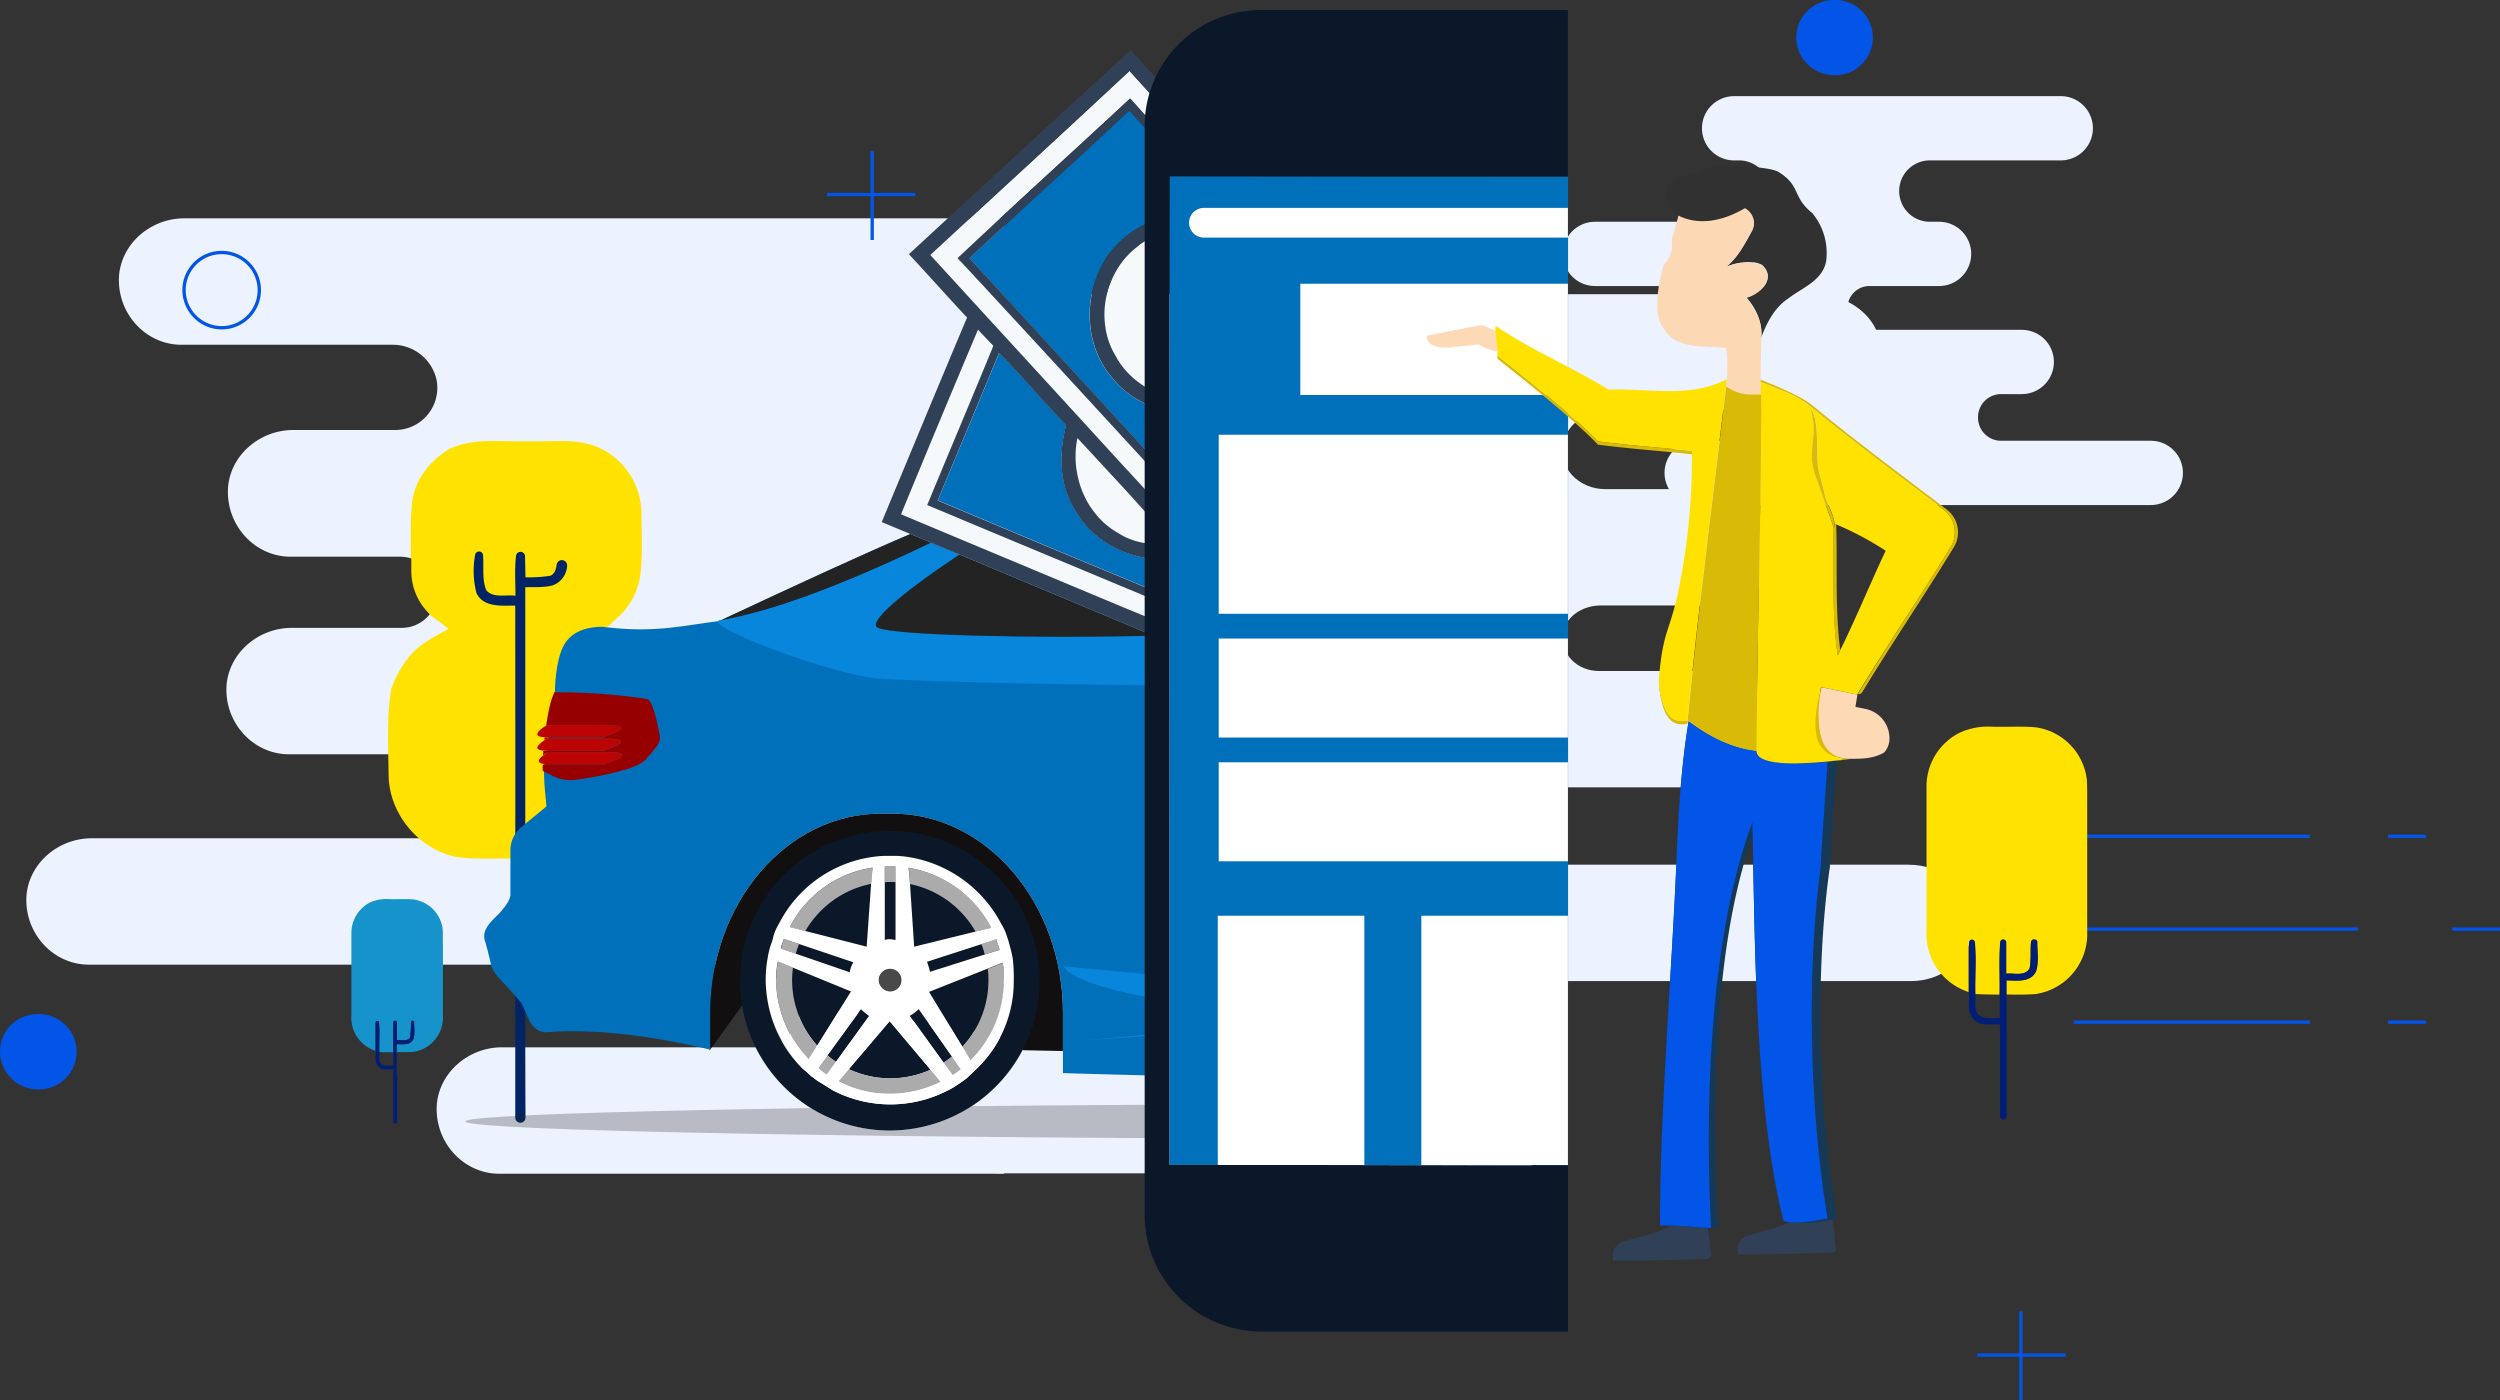 <svg xmlns="http://www.w3.org/2000/svg" viewBox="0 0 750 420"><rect x="0" y="0" width="750" height="420" fill="#333333" stroke="none"/><defs><style>.cls-1{fill:#ecf2fe;}.cls-2{fill:#0255e6;}.cls-21,.cls-3,.cls-9{fill:none;}.cls-3{stroke:#0255e6;stroke-miterlimit:10;}.cls-4{fill:#ffe200;}.cls-5{fill:#002464;}.cls-6{fill:#1793cc;}.cls-7{fill:#001e76;}.cls-8{fill:#0170bb;}.cls-10{fill:#231f20;opacity:0.26;isolation:isolate;}.cls-11{fill:#110f0f;}.cls-12{fill:#0b1829;}.cls-13{fill:#494949;}.cls-14{fill:#232323;}.cls-15{fill:#0786db;}.cls-16{fill:#279dd0;}.cls-17{fill:#ababab;}.cls-18{fill:#fff;}.cls-19{fill:#960000;}.cls-20{fill:#bd0404;}.cls-21{stroke:#bd0404;stroke-linecap:round;stroke-linejoin:round;stroke-width:0;}.cls-22{fill:#f6f9fc;}.cls-23{fill:#304056;}.cls-24{fill:#d8ba07;}.cls-25{fill:#153956;}.cls-26{fill:#313131;}.cls-27{fill:#fdd8b4;}.cls-28{fill:#fdd9b5;}</style></defs><title>pay-vector_1</title><g id="Layer_2" data-name="Layer 2"><g id="Layer_8" data-name="Layer 8"><path class="cls-1" d="M301.28,65.5H55.3c-10.06,0-18.69,7.45-19.57,17-.87,11.29,7.87,20.93,18.7,20.93h63.51a13.44,13.44,0,0,1,13,10.4A12.65,12.65,0,0,1,118.38,129H88c-10.06,0-18.7,7.45-19.57,17C67.54,157.3,76.29,167,87.11,167H119.8c5.69,0,10.93,3.94,11.37,9.64a10.72,10.72,0,0,1-10.93,11.72H87.55c-10.06,0-18.69,7.45-19.57,17-.87,11.28,7.87,20.92,18.7,20.92H142a12.6,12.6,0,0,1,0,25.2H27.53c-10.06,0-18.69,7.45-19.57,17-.87,11.28,7.87,20.92,18.7,20.92H227.27c6.12,0,11.7,3.95,12.57,10a12.19,12.19,0,0,1-12.13,14.79H150.63c-10.06,0-18.69,7.45-19.57,17-.87,11.29,7.87,20.93,18.7,20.93H301.17V65.5Z"/><path class="cls-1" d="M298.68,212.84V352H450.16c10.94,0,19.58-8.87,18.71-19.26-.88-8.88-9.63-15.63-19.58-15.63H372.18c-7.88,0-13.89-6.46-12.14-13.62.87-5.65,6.56-9.18,12.58-9.18H573.43c10.94,0,19.58-8.88,18.7-19.27-.87-8.87-9.62-15.63-19.57-15.63H458c-7,0-12.58-5.25-12.58-11.6s5.69-11.6,12.58-11.6h55.34c10.94,0,19.58-8.88,18.71-19.27-.88-8.87-9.63-15.63-19.58-15.63h-32.7c-6.57,0-11.38-4.84-10.94-10.79.43-5.25,5.68-8.88,11.37-8.88H513c10.93,0,19.57-8.87,18.7-19.26-.88-8.88-9.63-15.64-19.58-15.64H481.55c-7.87,0-14.32-6.45-12.57-14,1.31-5.65,7-9.58,13-9.58h63.55c10.94,0,19.58-8.88,18.7-19.27-.87-8.87-9.62-15.63-19.58-15.63h-246Z"/><path class="cls-2" d="M11.37,326.81a11.29,11.29,0,1,0,0-22.57A11.19,11.19,0,0,0,0,315.42,11.37,11.37,0,0,0,11.37,326.81Z"/><path class="cls-3" d="M66.58,98.33A11.29,11.29,0,1,0,55.21,87.05,11.35,11.35,0,0,0,66.58,98.33Z"/><path class="cls-2" d="M261.66,45.33v0Z"/><path class="cls-3" d="M261.66,45.33V72"/><path class="cls-2" d="M274.67,58.36h0Z"/><path class="cls-3" d="M274.67,58.36H248.1"/><path class="cls-3" d="M606.28,393.38V420"/><path class="cls-3" d="M619.72,406.52H593.16"/><path class="cls-1" d="M593.41,125.23a6.92,6.92,0,0,1,7-7h6.12a9.64,9.64,0,0,0,0-19.28H560.84a6.57,6.57,0,0,1,0-13.14h20.88a9.64,9.64,0,0,0,0-19.28h-3.06a9.21,9.21,0,0,1,0-18.41h39.57a9.64,9.64,0,0,0,0-19.28h-98a9.64,9.64,0,0,0,0,19.28H522a9.21,9.21,0,0,1,0,18.41H478.51a9.64,9.64,0,0,0,0,19.28H511.2a6.57,6.57,0,0,1,0,13.14h-13a9.64,9.64,0,0,0,0,19.28h37.39a7,7,0,0,1,0,14H509a9.64,9.64,0,0,0,0,19.28H645.24a9.64,9.64,0,0,0,0-19.28H600.41A6.92,6.92,0,0,1,593.41,125.23Z"/><path class="cls-2" d="M622.09,250.89h0Z"/><path class="cls-3" d="M622.09,250.89H693"/><path class="cls-2" d="M727.81,250.89h0Z"/><path class="cls-3" d="M727.81,250.89H716.44"/><path class="cls-2" d="M622.09,278.72h0Z"/><path class="cls-3" d="M622.09,278.72h85.27"/><path class="cls-2" d="M750,278.72h0Z"/><path class="cls-3" d="M750,278.72H735.68"/><path class="cls-2" d="M622.09,306.65h0Z"/><path class="cls-3" d="M622.09,306.65H693"/><path class="cls-2" d="M727.81,306.65h0Z"/><path class="cls-3" d="M727.81,306.65H716.44"/><path class="cls-2" d="M550.23,22.57a11.29,11.29,0,1,0,0-22.57,11.35,11.35,0,0,0-11.37,11.28A11.42,11.42,0,0,0,550.23,22.57Z"/><path class="cls-4" d="M199,211.92c-.6-10.63-8.49-20.1-18.65-23l.08-.05a8.24,8.24,0,0,0,3.76-2.67,21.26,21.26,0,0,0,7.81-13c.89-6.46.48-13,.43-19.56a21.82,21.82,0,0,0-12.63-19.28c-6.74-3.09-14.32-1.68-21.46-2-7.92.28-16.37-1.21-23.75,2.46-5.56,3.42-10.08,9-10.93,15.66-.67,5.56-.31,11.16-.43,16.74h.16v4.1a18,18,0,0,0,8.56,15.28l2.57,2.07c-3.31,1.87-6.77,3.57-9.63,6.11-3.5,3.15-5.78,7.4-7.48,11.74-1.45,8.66-.92,17.49-.82,26.23.23,11.67,9.41,22.51,20.93,24.43,5.47.71,11,.22,16.52.46l.64,0c.52-3.2,3-3.9,3,0,8.58-.49,17.64,1.43,25.79-2a26,26,0,0,0,15.56-22.87C199.06,225.86,199.19,218.89,199,211.92Z"/><path class="cls-5" d="M142.94,177.92h0a26.46,26.46,0,0,1-.4-11.45,1.2,1.2,0,0,1,1.44-1h0a1.2,1.2,0,0,1,.93,1.08c.3,3.53-.39,7.26,1,10.57h0c2.13,2.4,5.87,1.19,8.73,1.61,0,0,0,0,0,0,0-4-.3-8,.17-12a1.34,1.34,0,0,1,.83-1.08h0a1.36,1.36,0,0,1,1.87,1.23q.07,3.15.12,6.3h0a40.21,40.21,0,0,0,7.51-.46h0c1.33-.63,1.66-1.94,1.86-3.31a1.58,1.58,0,0,1,3.14.35,6.61,6.61,0,0,1-4.41,5.88c-2.66.66-5.43.45-8.15.53h0c0,27.17,0,54.33,0,81.5.06,25.87-.07,51.74.07,77.61a1.52,1.52,0,0,1-1.23,1.51h0a1.54,1.54,0,0,1-1.84-1.5q0-38.82,0-77.62c.05-25.33,0-50.64,0-76h0C150.58,181.67,145.11,182.35,142.94,177.92Z"/><path class="cls-6" d="M111,270.74a11.75,11.75,0,0,1,5.64-1c2.47.08,4.94-.12,7.41.1a10.26,10.26,0,0,1,8.77,9c.09,1.56,0,3.12.06,4.67,0,7.1,0,14.19,0,21.29a10.4,10.4,0,0,1-8.82,10.75c-1.7.14-3.41.09-5.11.09,0-.81,0-1.61,0-2.41,1.75,0,4.11.42,5.06-1.5.53-1.6.24-3.34.24-5a.5.5,0,0,0-.44-.5h0a.5.5,0,0,0-.53.44,44.78,44.78,0,0,1-.24,4.51c-.82,1.43-2.71.76-4,.91,0-1.79,0-3.58,0-5.37a.5.5,0,0,0-.44-.49h0a.51.51,0,0,0-.56.46c-.22,3,0,6-.1,9-1.4,0-2.79,0-4.19-.1-.08-2.94.18-5.91-.1-8.84a.51.51,0,0,0-.45-.46h0a.52.52,0,0,0-.57.51c0,2.82,0,5.63,0,8.45a10.57,10.57,0,0,1-6.44-5.92,11,11,0,0,1-.77-4.88c0-8.24,0-16.48,0-24.71A10.31,10.31,0,0,1,111,270.74Z"/><path class="cls-7" d="M123.85,306.2h0a.5.5,0,0,0-.53.44,44.94,44.94,0,0,1-.24,4.51h0c-.82,1.42-2.7.75-4,.9h0c0-1.78,0-3.57,0-5.36a.5.5,0,0,0-.44-.49h0a.51.51,0,0,0-.56.46c-.22,3,0,6-.1,9,0,1.36,0,2.71,0,4.07h0c-1.2-.09-2.56.24-3.59-.5h0c-.92-1-.46-2.46-.57-3.67-.08-2.94.18-5.91-.1-8.84a.51.51,0,0,0-.45-.46h0a.52.52,0,0,0-.57.51c0,2.82,0,5.63,0,8.45.1,1.59-.42,3.56.89,4.81,1.15,1.17,2.95.66,4.41.77h0l0,1.88h.06a.34.34,0,0,0-.06.2v13.65a.58.58,0,0,0,.51.6.56.56,0,0,0,.62-.56V322.86a.34.34,0,0,0-.06-.2H119c0-2.35,0-4.7,0-7v-2.4a0,0,0,0,1,0,0c1.75,0,4.1.42,5-1.5h0c.53-1.6.24-3.34.24-5A.5.5,0,0,0,123.85,306.2Z"/><path class="cls-4" d="M587.89,219.82a20.49,20.49,0,0,1,9.86-1.8c4.32.13,8.65-.21,13,.18A17.94,17.94,0,0,1,626.06,234c.15,2.72.09,5.45.1,8.17,0,12.41,0,24.82,0,37.23a18.2,18.2,0,0,1-15.41,18.81c-3,.24-6,.16-8.94.15,0-1.41,0-2.82,0-4.22,3.05,0,7.18.75,8.85-2.62.93-2.79.41-5.84.42-8.76a.86.86,0,0,0-.77-.87h-.07a.85.85,0,0,0-.93.77c-.24,2.63.09,5.31-.42,7.89-1.43,2.5-4.74,1.32-7.07,1.59,0-3.13,0-6.26,0-9.39a.88.88,0,0,0-.78-.86h0a.86.86,0,0,0-1,.8c-.39,5.22-.08,10.46-.18,15.69-2.45,0-4.89-.06-7.34-.18-.13-5.14.33-10.33-.16-15.45a.9.9,0,0,0-.79-.81h0a.9.9,0,0,0-1,.89c0,4.93,0,9.85,0,14.78a18.51,18.51,0,0,1-11.26-10.35,19.62,19.62,0,0,1-1.35-8.55c0-14.4,0-28.81,0-43.2A18,18,0,0,1,587.89,219.82Z"/><path class="cls-7" d="M610.3,281.84h-.07a.85.85,0,0,0-.93.77c-.24,2.63.09,5.31-.42,7.89h0c-1.43,2.49-4.73,1.32-7,1.59l0,0c0-3.12,0-6.25,0-9.37a.88.88,0,0,0-.78-.86h0a.86.86,0,0,0-1,.8c-.39,5.22-.08,10.46-.18,15.69,0,2.37,0,4.74,0,7.12l0,0c-2.09-.16-4.47.42-6.28-.89h0c-1.61-1.72-.81-4.31-1-6.43-.13-5.14.33-10.33-.16-15.45a.9.9,0,0,0-.79-.81h0a.9.9,0,0,0-1,.89c0,4.93,0,9.85,0,14.78.18,2.79-.72,6.23,1.56,8.4,2,2.06,5.17,1.16,7.72,1.36l0,0c0,1.09,0,2.18.05,3.28h.1a.7.7,0,0,0-.11.36v23.86a1,1,0,0,0,.9,1.06,1,1,0,0,0,1.09-1c0-8,0-16,0-23.94a.69.69,0,0,0-.11-.35h.1c0-4.11,0-8.21,0-12.31,0-1.4,0-2.81,0-4.2a0,0,0,0,1,0,0c3,0,7.16.74,8.83-2.62h0c.93-2.79.41-5.84.42-8.76A.86.86,0,0,0,610.3,281.84Z"/><path class="cls-8" d="M287.84,166.36l-8.51-3.54-6.23-2.6c-13.15,5.57-32.49,14.47-56.81,25.86l-.29,0a.76.76,0,0,0-.53.29c-11.61,1.42-19.24,3.6-34.73,1.67-3.91,0-9.24.94-11.75,5.88s-2.51,13.65-2.51,13.65l-3.27,23.68c0,1.84.09,3.77.27,5.78.15,1.56.3,3.15.45,4.9l-7.65,6.31a9,9,0,0,0-3.15,7v13.16c0,2.29-3.73,6-3.73,6-2,2-5,4.6-3.92,7.85.69,2.06,2,7.85,2,7.85a12.31,12.31,0,0,0,2,3.08s6.73,7.2,7,7.88l2.25,4.9c1,2.44,3.3,4,5.7,3.68,6.87-.53,22.63-.88,48.34,5.17l.32.07h0v-11c0-33,22.93-59.77,51.1-59.77h3.6c28.18,0,51.1,26.83,51.1,59.77v18.05c8.22.25,16.71.48,25.4.69V190Zm-67.16,18.86-.65.14A5.53,5.53,0,0,1,220.68,185.22Z"/><path class="cls-9" d="M322.86,139.59c.06.62.15,1.24.25,1.85h0C323,140.83,322.92,140.21,322.86,139.59Z"/><path class="cls-9" d="M340.89,74.18A17.68,17.68,0,0,1,342.37,73,17.68,17.68,0,0,0,340.89,74.18Z"/><path class="cls-9" d="M339.07,112.6l-.39-.39Z"/><path class="cls-9" d="M331.41,91.61a26.33,26.33,0,0,1,.86-4.4A26.33,26.33,0,0,0,331.41,91.61Z"/><path class="cls-9" d="M335.35,108q-.39-.65-.75-1.32Q335,107.35,335.35,108Z"/><path class="cls-9" d="M337.07,110.43c-.16-.19-.31-.4-.46-.6C336.76,110,336.91,110.24,337.07,110.43Z"/><path class="cls-9" d="M338,111.55c-.15-.16-.29-.33-.43-.49C337.75,111.22,337.89,111.39,338,111.55Z"/><path class="cls-9" d="M336.17,109.25c-.18-.26-.35-.53-.52-.8C335.82,108.72,336,109,336.17,109.25Z"/><path class="cls-9" d="M343.12,72.57c.32-.2.64-.42,1-.61C343.76,72.15,343.44,72.37,343.12,72.57Z"/><path class="cls-9" d="M285.67,154.6l-7.51-3.13,7.51,3.13Z"/><path class="cls-9" d="M318.67,133.92q-.09.92-.15,1.83Q318.58,134.83,318.67,133.92Z"/><path class="cls-9" d="M299,98.25q18.81,20.49,37.66,40.92h0Q317.77,118.71,299,98.25Z"/><path class="cls-9" d="M293.39,98.87q-5.83,13.8-11.61,27.65,5.78-13.84,11.61-27.65Z"/><path class="cls-9" d="M270.31,154.25l8.32,3.48h0Z"/><path class="cls-9" d="M318.46,137.41c0-.55,0-1.1.06-1.66C318.49,136.31,318.47,136.86,318.46,137.41Z"/><path class="cls-9" d="M331.29,140c-2.58-2.79-5.14-5.58-7.73-8.35,2.59,2.77,5.15,5.56,7.72,8.35Z"/><path class="cls-9" d="M281.33,150.1q9.24-22.14,18.45-44.31Q290.58,128,281.33,150.1l7.51,3.15h0Z"/><path class="cls-9" d="M338.51,118l-.64-.49Z"/><path class="cls-9" d="M341,119.67c-.27-.16-.54-.32-.81-.5C340.41,119.35,340.68,119.51,341,119.67Z"/><path class="cls-9" d="M344.28,121.4h0l-.47-.21Z"/><path class="cls-9" d="M343.52,121.05l-1-.48Z"/><path class="cls-9" d="M342.22,120.39c-.3-.16-.6-.32-.89-.49C341.62,120.07,341.92,120.23,342.22,120.39Z"/><path class="cls-9" d="M290.81,77.44q26.7,29.13,53.47,58.19h0Q317.53,106.53,290.81,77.44Z"/><path class="cls-9" d="M289.24,79.58q7.18,7.73,14.33,15.48Q296.42,87.31,289.24,79.58Z"/><path class="cls-9" d="M279,76.5Q294,62.73,309,48.94,294,62.74,279,76.5q9.1,10,18.24,19.93Q288.15,86.47,279,76.5Z"/><path class="cls-9" d="M306,97.65q18.72,20.31,37.41,40.66h0Q324.65,118,306,97.65Z"/><path class="cls-9" d="M341,23.62l-2.13-2.35Q323.94,35.14,309,48.94q15-13.8,29.86-27.67Z"/><path class="cls-9" d="M340.16,113.59l-.35-.31Z"/><path class="cls-9" d="M343.73,116.16l-.18-.11Z"/><path class="cls-9" d="M342.49,115.37l-.24-.17Z"/><path class="cls-9" d="M339.71,118.89l-.73-.5Z"/><path class="cls-9" d="M341.3,114.51l-.29-.23Z"/><path class="cls-9" d="M335.15,115l-.36-.38Z"/><path class="cls-9" d="M336.25,116.15l-.48-.46Z"/><path class="cls-9" d="M318.88,315.31l-12.09-.25a45.22,45.22,0,0,1-15.27,16.78c16.66-.16,34.31-.3,52.76-.4v-8.83c-8.69-.21-17.18-.44-25.4-.69Z"/><path class="cls-9" d="M337.37,117.13c-.19-.16-.39-.31-.58-.48C337,116.82,337.18,117,337.37,117.13Z"/><path class="cls-9" d="M323.29,131.34h0a27.21,27.21,0,0,0-.43,8.25A27.21,27.21,0,0,1,323.29,131.34Z"/><path class="cls-10" d="M291.52,331.84a44.94,44.94,0,0,1-48.24.59c-63.42,1-103.67,2.41-103.67,4,0,2.35,86,4.33,204.67,5v-10C325.83,331.54,308.18,331.68,291.52,331.84Z"/><path class="cls-11" d="M212.88,315.1l.16-.21-.32-.07Z"/><path class="cls-11" d="M306.79,315.06l12.09.25V303.87c0-32.94-22.92-59.77-51.1-59.77h-3.6c-28.17,0-51.1,26.8-51.1,59.77v11l9.47-13.1C222.12,299.23,310.1,308.78,306.79,315.06Z"/><path class="cls-12" d="M275.67,302.79a13.1,13.1,0,0,1-2.68,2l10.09,14a28.54,28.54,0,0,0,2.53-1.83Z"/><path class="cls-12" d="M260.82,304.73a14.92,14.92,0,0,1-2.48-2l-10.11,13.89a30,30,0,0,0,2.56,1.92Z"/><path class="cls-12" d="M291.52,331.84a44.94,44.94,0,1,0-24.59,7.32A45.22,45.22,0,0,0,291.52,331.84Zm-50.87-11.35a38.3,38.3,0,0,1-10.94-26.64,36.12,36.12,0,0,1,.55-6.24,27.82,27.82,0,0,1,.9-3.92,16.88,16.88,0,0,0,.91-3,16,16,0,0,1,1.61-3.56,37.39,37.39,0,0,1,27.83-20,32.8,32.8,0,0,1,3.93-.36h3.23a27.61,27.61,0,0,1,3.94.36,38.16,38.16,0,0,1,27.83,20.17,12.89,12.89,0,0,1,1.61,3.56,20.58,20.58,0,0,1,.9,3,31.31,31.31,0,0,1,.9,3.92,50.19,50.19,0,0,1,.28,6.55,36.31,36.31,0,0,1-11.24,26.41l-2.84,2.69c-.71.52-1.59,1.23-2.49,1.78a22,22,0,0,1-3.39,2,37.44,37.44,0,0,1-34.44-.17l-3.39-2.13a12.37,12.37,0,0,1-2.49-1.78h-.19l-1.8-1.67-1-.77Z"/><path class="cls-12" d="M278.16,288.51a21.87,21.87,0,0,1,.9,3l16.44-5.2a25.94,25.94,0,0,0-1-3.12Z"/><path class="cls-12" d="M266.92,306.35l-12.25,14.4a29.44,29.44,0,0,0,24.52.15Z"/><path class="cls-12" d="M265.5,264.64v17.27a4.71,4.71,0,0,1,1.61-.19c.55,0,1.07.19,1.61.19V264.64c-.54,0-1.08-.05-1.63-.05S266,264.61,265.5,264.64Z"/><path class="cls-12" d="M296.53,294.05a29.59,29.59,0,0,0-.2-3.41l-17.63,7,10,16.43A29.29,29.29,0,0,0,296.53,294.05Z"/><path class="cls-12" d="M292.68,279.51A29.55,29.55,0,0,0,273,265.18L274.25,284Z"/><path class="cls-12" d="M241.59,279.34,260,284l1.41-18.89A29.49,29.49,0,0,0,241.59,279.34Z"/><path class="cls-12" d="M245.18,313.71l10.15-16.27-17.44-7.15a29.07,29.07,0,0,0-.25,3.76A29.37,29.37,0,0,0,245.18,313.71Z"/><path class="cls-12" d="M255,291.72a8.42,8.42,0,0,1,1.07-3l-16.33-5.45a29.06,29.06,0,0,0-1,2.9Z"/><path class="cls-13" d="M267.08,290.65a3.41,3.41,0,0,0-3.39,3.4,3.52,3.52,0,0,0,3.39,3.39,3.4,3.4,0,0,0,0-6.79Z"/><path class="cls-6" d="M220.41,185.19l-1,.3,1.26-.27Z"/><path class="cls-6" d="M278.63,157.73h0l.21.09h0Z"/><path class="cls-6" d="M288.84,153.25h0l.59.25h0Z"/><path class="cls-6" d="M286.17,154.81h0l-.5-.21h0Z"/><path class="cls-14" d="M323.11,141.44h0c.09.54.2,1.07.32,1.6h0C323.31,142.51,323.2,142,323.11,141.44Z"/><path class="cls-14" d="M333,141.86h0L331.29,140h0Z"/><path class="cls-14" d="M343.37,138.31l.91,1h0l-.91-1Z"/><path class="cls-14" d="M336.63,139.17h0l2,2.15h0C337.94,140.61,337.29,139.89,336.63,139.17Z"/><path class="cls-14" d="M291.21,156.92h0l-5-2.11h0Z"/><path class="cls-14" d="M289.43,153.5h0l4.64,1.95h0Z"/><path class="cls-14" d="M278.84,157.82h0l5.77,2.42h0Z"/><path class="cls-14" d="M279.33,162.82l-6.23-2.6c-13.2,5.6-32.65,14.54-57.13,26,.39,0,4.62-1,4.71-1C238.67,181.28,261.33,171.51,279.33,162.82Z"/><path class="cls-15" d="M264.72,203.67c21.38,1.08,53.77,1.64,79.56,1.93V190.75c-32.7.79-78.71-.1-81.27-2.66-2.22-2.23,10.73-12.46,24.83-21.73l-8.51-3.54c-18,8.69-40.66,18.46-58.65,22.4l-1.26.27c-1.16.24-2.3.45-3.42.64a.76.76,0,0,0-.53.29C214,188.93,251.2,203,264.72,203.67Z"/><path class="cls-16" d="M323.43,143h0c.2.88.43,1.76.71,2.62C323.86,144.8,323.63,143.92,323.43,143Z"/><path class="cls-16" d="M337.22,146.39h0c-1.39-1.52-2.8-3-4.19-4.53h0C334.42,143.37,335.83,144.87,337.22,146.39Z"/><path class="cls-16" d="M294.07,155.45h0l6.78,2.85h0Z"/><path class="cls-16" d="M298.22,159.84h0l-7-2.92h0Z"/><path class="cls-16" d="M284.61,160.24h0l7.72,3.23h0Z"/><path class="cls-16" d="M338.61,141.32h0l4.17,4.53h0Z"/><path class="cls-15" d="M344.28,299.17v-6.91l-25.2-2.35C321.35,293.48,330.57,296.54,344.28,299.17Z"/><path class="cls-15" d="M326.36,312l15.72-1.06,2.2-.15v-.41l-2.2.2Z"/><path class="cls-17" d="M288.33,320.82l-2.72-3.88a28.54,28.54,0,0,1-2.53,1.83l2.76,3.83A28.56,28.56,0,0,0,288.33,320.82Z"/><path class="cls-17" d="M245.18,313.71a29.37,29.37,0,0,1-7.54-19.66,29.07,29.07,0,0,1,.25-3.76l-4.32-1.78h-.19a26.89,26.89,0,0,0-.55,5.34,34.4,34.4,0,0,0,9.81,23.92Z"/><path class="cls-17" d="M250.79,318.57a30,30,0,0,1-2.56-1.92l-2.74,3.78.19.19A14.41,14.41,0,0,0,248,322.4Z"/><path class="cls-17" d="M254.67,320.75l-3.09,3.63a32.06,32.06,0,0,0,15.34,3.75,34.4,34.4,0,0,0,15.34-3.59l-3.07-3.64a29.44,29.44,0,0,1-24.52-.15Z"/><path class="cls-17" d="M241,320.62l-.19-.19a37.71,37.71,0,0,1-10.54-20.33,37,37,0,0,0,10.4,20.39l.19.19,1,.77Z"/><path class="cls-17" d="M292.68,279.51l4.75-1.16a34.52,34.52,0,0,0-24.8-18l.34,4.86A29.55,29.55,0,0,1,292.68,279.51Z"/><path class="cls-17" d="M296.53,294.05a29.29,29.29,0,0,1-7.82,20l2.49,4.09a33.76,33.76,0,0,0,10-23.92,27.4,27.4,0,0,0-.35-5.34l-4.49,1.77A29.59,29.59,0,0,1,296.53,294.05Z"/><path class="cls-17" d="M299,281.74l-4.58,1.49a25.94,25.94,0,0,1,1,3.12l4.44-1.4a16.66,16.66,0,0,0-.9-2.69Z"/><path class="cls-17" d="M235.15,281.91a17.59,17.59,0,0,0-.9,2.68l4.48,1.54a29.06,29.06,0,0,1,1-2.9l-4.56-1.51Z"/><path class="cls-17" d="M267.09,264.59c.55,0,1.09,0,1.63.05V260H265.5v4.68C266,264.61,266.55,264.59,267.09,264.59Z"/><path class="cls-17" d="M236.93,278.15l4.66,1.19a29.49,29.49,0,0,1,19.8-14.19l.36-4.83A33.52,33.52,0,0,0,236.93,278.15Z"/><path class="cls-18" d="M240.79,320.43l.19.19.88.83,1.8,1.67h.19a12.37,12.37,0,0,0,2.49,1.78l3.39,2.13a37.44,37.44,0,0,0,34.44.17,22,22,0,0,0,3.39-2c.9-.55,1.78-1.26,2.49-1.78l2.84-2.69a36.31,36.31,0,0,0,11.24-26.41,50.19,50.19,0,0,0-.28-6.55,31.31,31.31,0,0,0-.9-3.92,20.58,20.58,0,0,0-.9-3,12.89,12.89,0,0,0-1.61-3.56,38.16,38.16,0,0,0-27.83-20.17,27.61,27.61,0,0,0-3.94-.36h-3.23a32.8,32.8,0,0,0-3.93.36,37.39,37.39,0,0,0-27.83,20,16,16,0,0,0-1.61,3.56,16.88,16.88,0,0,1-.91,3,27.82,27.82,0,0,0-.9,3.92,36.12,36.12,0,0,0-.55,6.24,36.78,36.78,0,0,0,.54,6.25A37.71,37.71,0,0,0,240.79,320.43Zm-8-26.58a26.89,26.89,0,0,1,.55-5.34h.19l4.32,1.78,17.44,7.15-10.15,16.27-2.54,4.06A34.4,34.4,0,0,1,232.83,293.85Zm33-33.89h2.87v22c-.54,0-1.06-.19-1.61-.19a4.71,4.71,0,0,0-1.61.19V260Zm6.78.36a34.52,34.52,0,0,1,24.8,18l-4.75,1.16L274.25,284,273,265.18Zm28.54,33.89a33.76,33.76,0,0,1-10,23.92L288.71,314l-10-16.43,17.63-7,4.49-1.77A27.4,27.4,0,0,1,301.17,294.21Zm-18.91,30.33a34.4,34.4,0,0,1-15.34,3.59,32.06,32.06,0,0,1-15.34-3.75l3.09-3.63,12.25-14.4,12.27,14.55Zm-36.77-4.11,2.74-3.78,10.11-13.89a14.92,14.92,0,0,0,2.48,2l-10,13.84L248,322.4a14.41,14.41,0,0,1-2.32-1.78Zm21.59-23a3.52,3.52,0,0,1-3.39-3.39,3.39,3.39,0,1,1,3.39,3.39Zm5.91,7.32a13.1,13.1,0,0,0,2.68-2l9.94,14.15,2.72,3.88a28.56,28.56,0,0,1-2.49,1.78l-2.76-3.83Zm22.51-18.41-16.44,5.2a21.87,21.87,0,0,0-.9-3l16.3-5.28,4.58-1.49v.52a16.66,16.66,0,0,1,.9,2.69Zm-34.11-21.2L260,284l-18.39-4.7-4.66-1.19a33.52,33.52,0,0,1,24.82-17.83ZM256,288.68a8.42,8.42,0,0,0-1.07,3l-16.24-5.59-4.48-1.54a17.59,17.59,0,0,1,.9-2.68v-.19l4.56,1.51Z"/><path class="cls-14" d="M340.65,166.67c.67.19,1.34.35,2,.5C342,167,341.32,166.86,340.65,166.67Z"/><path class="cls-14" d="M327.28,159.12c-.28-.27-.57-.54-.84-.82C326.71,158.58,327,158.85,327.28,159.12Z"/><path class="cls-14" d="M334.82,164.45c.54.27,1.09.52,1.64.75C335.91,165,335.36,164.72,334.82,164.45Z"/><path class="cls-14" d="M336.71,165.31c.59.25,1.19.47,1.79.69C337.9,165.79,337.3,165.56,336.71,165.31Z"/><path class="cls-14" d="M341.33,162.39l-.54-.15Z"/><path class="cls-14" d="M340.31,162.09l-.54-.18Z"/><path class="cls-14" d="M342.77,145.85l1.51,1.64h0l-1.51-1.64Z"/><path class="cls-14" d="M342.35,162.64l-.53-.13Z"/><path class="cls-14" d="M343.38,162.84l-.52-.1Z"/><path class="cls-14" d="M344.28,163h0l-.37,0Z"/><path class="cls-14" d="M263,188.09c2.56,2.56,48.57,3.45,81.27,2.66V190l-56.44-23.6C273.74,175.63,260.79,185.86,263,188.09Z"/><path class="cls-14" d="M335.84,175.54l-37.62-15.7h0Z"/><path class="cls-14" d="M292.33,163.47,337,182.15l-44.65-18.68Z"/><path class="cls-14" d="M300.85,158.3l15.09,6.33-15.09-6.33Z"/><path class="cls-14" d="M333,163.46c.49.29,1,.55,1.49.81C334,164,333.47,163.75,333,163.46Z"/><path class="cls-14" d="M344.28,167.46h0c-.53-.08-1.07-.17-1.6-.28C343.21,167.28,343.75,167.38,344.28,167.46Z"/><path class="cls-14" d="M338.66,166.06c.63.21,1.27.41,1.92.59C339.93,166.47,339.29,166.27,338.66,166.06Z"/><path class="cls-14" d="M327.94,159.77c.32.3.66.57,1,.85C328.6,160.34,328.26,160.07,327.94,159.77Z"/><path class="cls-14" d="M331.22,162.35c.43.3.88.57,1.33.84C332.1,162.92,331.65,162.65,331.22,162.35Z"/><path class="cls-14" d="M330.54,156.09a23,23,0,0,1-2.11-2.41A23,23,0,0,0,330.54,156.09Z"/><path class="cls-14" d="M329.54,161.12c.37.3.76.57,1.15.85C330.3,161.69,329.91,161.42,329.54,161.12Z"/><path class="cls-14" d="M336.43,160.4c-.31-.18-.61-.36-.91-.56C335.82,160,336.12,160.22,336.43,160.4Z"/><path class="cls-14" d="M325.06,156.71c.21.26.44.5.65.75C325.5,157.21,325.27,157,325.06,156.71Z"/><path class="cls-14" d="M338.33,161.36l-.56-.26Z"/><path class="cls-14" d="M339.32,161.75l-.55-.21Z"/><path class="cls-14" d="M344.28,176.41h0c-2.58-1.06-5.15-2.14-7.72-3.21C339.13,174.27,341.7,175.35,344.28,176.41Z"/><path class="cls-14" d="M323.79,155c.14.22.31.42.46.63C324.1,155.41,323.93,155.21,323.79,155Z"/><path class="cls-14" d="M337.54,146.73l-.32-.34h0Z"/><path class="cls-14" d="M337.37,160.91l-.62-.33Z"/><path class="cls-19" d="M173.33,233.85c.87-.12,18.78-2.6,20.77-6.51l0,0c.22-.23,4.06-4.14,3.9-5.88s-2-11.49-3.92-11.77a181.71,181.71,0,0,0-25.46-2,21,21,0,0,1-2.17-.07.12.12,0,0,0-.12.07c-1.32,2.7-1.91,6.39-2.49,10l.28-.16h17.11c11.45,0,0,3.51,0,3.51a.15.15,0,0,1-.15.17H163.5a.13.13,0,0,0-.13.11c0,.17,0,.35-.05.52a.12.12,0,0,0,.19.12c.3-.2.54-.33.61-.37h17.13c11.45,0,0,3.5,0,3.5s-.06.17-.15.17h-18a.12.12,0,0,0-.12.12c0,.36,0,.71-.07,1a.12.12,0,0,0,.19.11,13.75,13.75,0,0,1,1.38-.89l.05,0h17.08c11.45,0,0,3.51,0,3.51a.15.15,0,0,1-.15.17H163.32a.53.53,0,0,0-.53.52c0,.52,0,.92,0,1.16a.43.43,0,0,0,.24.41l2.9,1.45a11.7,11.7,0,0,0,7.41,1Z"/><path class="cls-20" d="M164.14,221.2h17a.15.15,0,0,0,.15-.17s11.45-3.51,0-3.51H164.14l-.28.16-.17.1c-1.28.8-4.65,3.12-.42,3.39h.12Z"/><path class="cls-20" d="M164.14,225.24h17c.09,0,.15-.06.15-.17s11.45-3.5,0-3.5H164.14s-.37.2-.85.52l-.12.08c-1.41,1-3.5,2.7-.22,3H163C163.34,225.23,163.71,225.24,164.14,225.24Z"/><path class="cls-21" d="M163.15,229.29h1.73"/><path class="cls-20" d="M164.53,229.29h17a.15.15,0,0,0,.15-.17s11.45-3.51,0-3.51H164.53a16.61,16.61,0,0,0-1.61,1.06l0,0c-1.15.9-2.15,2.07-.06,2.46A10.76,10.76,0,0,0,164.53,229.29Z"/><path class="cls-22" d="M338.85,21.27Q323.94,35.14,309,48.94T279,76.5q9.1,10,18.24,19.93L299,98.25q18.81,20.49,37.67,40.92c.66.72,1.31,1.44,2,2.15l4.16,4.53,1.51,1.64V139.3l-.91-1Q324.65,118,306,97.65l-2.39-2.59q-7.15-7.75-14.33-15.48l-2-2.13C304.35,61.31,321.81,45.57,339,29.56q2.76,3.12,5.57,6.21a33.61,33.61,0,0,1,1.51-6.52c-1.71-1.87-3.41-3.75-5.12-5.63Z"/><path class="cls-22" d="M298.22,159.84l-7-2.92-5-2.11-.5-.21-7.51-3.13c6.59-15.94,13.3-31.81,19.85-47.77-1.54-1.6-3.09-3.22-4.62-4.83q-5.83,13.8-11.61,27.65t-11.47,27.73l8.32,3.48.21.09,5.77,2.42,7.72,3.23L337,182.15l7.3,3v-6.14l-8.44-3.52Z"/><path class="cls-22" d="M343.12,72.57c-.25.16-.51.3-.75.47a17.68,17.68,0,0,0-1.48,1.14c-.05,0-.11.07-.15.11a23.74,23.74,0,0,0-4.63,4.87,26.68,26.68,0,0,0-4.7,12.45c-.08.74-.13,1.49-.14,2.23a25.47,25.47,0,0,0,.29,4.45,22.86,22.86,0,0,0,3,8.39q.36.67.75,1.32c.09.15.2.3.3.45s.34.54.52.8.3.38.44.58.3.41.46.6.36.42.54.63.28.33.43.49.42.44.64.66l.39.39c.24.24.49.46.74.68l.35.31c.27.24.56.47.85.69l.29.23c.31.24.63.47.95.69l.24.17c.35.23.7.46,1.06.68l.18.11.55.32V71.88l-.18.08C343.76,72.15,343.44,72.37,343.12,72.57Z"/><path class="cls-22" d="M337.22,146.39c-1.39-1.52-2.8-3-4.19-4.53L331.28,140c-2.57-2.79-5.13-5.58-7.72-8.35l-.27-.29a27.21,27.21,0,0,0-.43,8.25c.06.62.15,1.24.25,1.85s.2,1.07.32,1.6c.2.88.43,1.76.71,2.62a27.47,27.47,0,0,0,1.59,3.8c.31.62.64,1.21,1,1.8a23.91,23.91,0,0,0,1.7,2.42,22.86,22.86,0,0,0,7.08,6.15h0c.3.2.6.38.91.56l.32.18.62.33.4.19.56.26.44.18.55.21.45.16.54.18.48.15.54.15.49.12.53.13.51.1.52.1.53.09.37,0v-8.8c-2.25-2.48-4.48-5-6.74-7.45Z"/><path class="cls-8" d="M314.79,55.32q-12,11-24,22.12,26.7,29.13,53.47,58.19V121.4l-.47-.21-.29-.14-1-.48-.33-.18c-.3-.16-.6-.32-.89-.49l-.38-.23c-.27-.16-.54-.32-.81-.5l-.43-.28-.73-.5-.47-.35-.64-.49c-.17-.13-.34-.28-.5-.42s-.39-.31-.58-.48l-.54-.5-.48-.46c-.22-.21-.42-.43-.62-.65l-.36-.38c-.32-.35-.62-.72-.92-1.09a26,26,0,0,1-1.81-2.29,27.1,27.1,0,0,1-3.32-6.38,28.83,28.83,0,0,1-1.43-5.57,31.79,31.79,0,0,1,3.23-19.61,27.82,27.82,0,0,1,6.22-7.9A26.6,26.6,0,0,1,341,68.66a27.64,27.64,0,0,1,3.33-1.73V40.32c0-.38,0-.75,0-1.12-1.88-2-3.75-4-5.57-6C330.8,40.6,322.8,48,314.79,55.32Z"/><path class="cls-8" d="M342.67,167.17c-.68-.15-1.35-.31-2-.5l-.07,0c-.65-.18-1.29-.38-1.92-.59l-.16-.06c-.6-.22-1.2-.44-1.79-.69l-.25-.11c-.55-.23-1.1-.48-1.64-.75l-.35-.18c-.5-.26-1-.52-1.49-.81l-.43-.27c-.45-.27-.9-.54-1.33-.84l-.53-.38c-.39-.28-.78-.55-1.15-.85-.21-.16-.4-.33-.6-.5s-.68-.55-1-.85-.44-.43-.66-.65-.57-.54-.84-.82-.48-.56-.73-.84-.44-.49-.65-.75-.55-.73-.81-1.09-.32-.41-.46-.63q-.6-.88-1.14-1.83a25.25,25.25,0,0,1-2.82-6,29.35,29.35,0,0,1-1.25-6.44c-.1-1.1-.13-2.2-.12-3.31,0-.55,0-1.1.06-1.66s.09-1.22.15-1.83a43.44,43.44,0,0,1,1.17-6.34c-3.36-3.62-6.67-7.28-10-10.93s-6.66-7.3-10.07-10.86Q290.58,128,281.33,150.1l7.51,3.15.59.25,4.64,1.95,6.78,2.85,15.09,6.33q10.31,4.31,20.62,8.57c2.57,1.07,5.14,2.15,7.72,3.21v-8.95c-.53-.08-1.07-.18-1.6-.29Z"/><path class="cls-23" d="M336.76,71.82a27.82,27.82,0,0,0-6.22,7.9,31.79,31.79,0,0,0-3.23,19.61,28.83,28.83,0,0,0,1.43,5.57,27.1,27.1,0,0,0,3.32,6.38,26,26,0,0,0,1.81,2.29c.3.37.6.74.92,1.09l.36.38c.2.22.4.44.62.65l.48.46.54.5c.19.17.39.32.58.48s.33.29.5.42l.64.49.47.35.73.5.43.28c.27.18.54.34.81.5l.38.23c.29.17.59.33.89.49l.33.18,1,.48.29.14.47.21v-4.92l-.55-.32-.18-.11c-.36-.22-.71-.45-1.06-.68l-.24-.17c-.32-.22-.64-.45-.95-.69l-.29-.23c-.29-.22-.58-.45-.85-.69l-.35-.31c-.25-.22-.5-.44-.74-.68l-.39-.39c-.22-.22-.44-.43-.64-.66s-.29-.33-.43-.49-.37-.41-.54-.63-.31-.4-.46-.6-.3-.38-.44-.58-.35-.53-.52-.8-.21-.3-.3-.45q-.39-.65-.75-1.32a22.86,22.86,0,0,1-3-8.39,25.47,25.47,0,0,1-.29-4.45c0-.74.06-1.49.14-2.23a26.68,26.68,0,0,1,4.7-12.45,23.74,23.74,0,0,1,4.63-4.87s.1-.07.15-.11A17.68,17.68,0,0,1,342.37,73c.24-.17.5-.31.75-.47s.64-.42,1-.61l.18-.08V66.93A27.64,27.64,0,0,0,341,68.66,26.6,26.6,0,0,0,336.76,71.82Z"/><path class="cls-23" d="M279.33,162.82l8.51,3.54L344.28,190V185.2l-7.3-3-44.65-18.68-7.72-3.23-5.77-2.42-.21-.09-8.32-3.48q5.7-13.89,11.47-27.73t11.61-27.65h0c1.53,1.61,3.08,3.23,4.62,4.83-6.55,16-13.26,31.83-19.85,47.77l7.51,3.13.5.21,5,2.11,7,2.92,37.62,15.7,8.44,3.52v-2.65c-2.58-1.06-5.15-2.14-7.72-3.21q-10.31-4.27-20.62-8.57l-15.09-6.33-6.78-2.85-4.64-1.95-.59-.25-7.51-3.15q9.24-22.14,18.45-44.31c3.41,3.56,6.75,7.2,10.07,10.86s6.63,7.31,10,10.93a43.44,43.44,0,0,0-1.17,6.34q-.09.92-.15,1.83c0,.56,0,1.11-.06,1.66,0,1.11,0,2.21.12,3.31a29.35,29.35,0,0,0,1.25,6.44,25.25,25.25,0,0,0,2.82,6q.54.94,1.14,1.83c.14.22.31.42.46.63s.52.74.81,1.09.44.5.65.75.48.57.73.84.56.55.84.82.43.44.66.65.66.57,1,.85.39.34.6.5c.37.3.76.57,1.15.85l.53.38c.43.3.88.57,1.33.84l.43.27c.49.29,1,.55,1.49.81l.35.18c.54.27,1.09.52,1.64.75l.25.11c.59.25,1.19.48,1.79.69l.16.06c.63.21,1.27.41,1.92.59l.07,0c.67.19,1.34.35,2,.5h0c.53.11,1.07.2,1.6.28V163l-.37,0-.53-.09-.52-.1-.51-.1-.53-.13-.49-.12-.54-.15-.48-.15-.54-.18-.45-.16-.55-.21-.44-.18-.56-.26-.4-.19-.62-.33-.32-.18c-.31-.18-.61-.36-.91-.56h0a22.86,22.86,0,0,1-7.08-6.15,23.91,23.91,0,0,1-1.7-2.42c-.36-.59-.69-1.18-1-1.8a27.47,27.47,0,0,1-1.59-3.8c-.28-.86-.51-1.74-.71-2.62-.12-.53-.23-1.06-.32-1.6s-.19-1.23-.25-1.85a27.21,27.21,0,0,1,.43-8.25h0l.27.29c2.59,2.77,5.15,5.56,7.73,8.35l1.74,1.88c1.39,1.51,2.8,3,4.19,4.53l.32.34c2.26,2.47,4.49,5,6.74,7.45v-6.69l-1.51-1.64-4.17-4.53-2-2.15Q317.78,118.71,299,98.25l-1.68-1.82q-9.13-10-18.24-19.93Q294,62.73,309,48.94t29.86-27.67L341,23.62c1.71,1.88,3.41,3.76,5.12,5.63A33.29,33.29,0,0,1,348,24.69c-2.93-3.24-5.85-6.49-8.83-9.69q-33.3,30.59-66.5,61.26c5.88,6.29,11.56,12.75,17.45,19-8.62,20.42-17.1,40.9-25.6,61.36l8.56,3.57Z"/><path class="cls-23" d="M287.27,77.45l2,2.13q7.18,7.73,14.33,15.48L306,97.65q18.72,20.31,37.41,40.66l.91,1v-3.67q-26.75-29.1-53.47-58.19,11.94-11.11,24-22.12c8-7.36,16-14.72,23.95-22.16,1.82,2.05,3.69,4.05,5.57,6a32.37,32.37,0,0,1,.28-3.43q-2.8-3.09-5.57-6.21C321.81,45.57,304.35,61.31,287.27,77.45Z"/><path class="cls-18" d="M519.36,78.79l-.09.11Z"/><path class="cls-18" d="M518.25,79.81l-.32.28.12,0a.13.13,0,0,1,0-.06Z"/><path class="cls-18" d="M523.51,62.56l0,0a5,5,0,0,1,2.08,6.91l0,0A5,5,0,0,0,523.51,62.56Z"/><path class="cls-18" d="M526.12,78.82l-.3,0Z"/><path class="cls-18" d="M527.43,118.37h0Z"/><path class="cls-18" d="M526.63,118.39h0Z"/><path class="cls-18" d="M526.26,78.84a8.09,8.09,0,0,1,2.38.77A7.69,7.69,0,0,0,526.26,78.84Z"/><path class="cls-18" d="M525.79,118.42h0Z"/><path class="cls-24" d="M538.69,229a94.46,94.46,0,0,0,9.62-.48c1-.1,1.93-.2,2.8-.31,1.84-.21,3.37-.43,4.37-.58h-.94A120.17,120.17,0,0,1,538.69,229Z"/><path class="cls-24" d="M546.08,220c-.07-.35-.13-.7-.19-1.05C546,219.27,546,219.62,546.08,220Z"/><path class="cls-24" d="M545.59,212.94c0,.39,0,.78,0,1.17C545.55,213.72,545.57,213.33,545.59,212.94Z"/><path class="cls-24" d="M546.08,208.13c.1-.66.21-1.31.32-2C546.29,206.82,546.18,207.47,546.08,208.13Z"/><path class="cls-24" d="M546.3,220.84c.06.22.11.46.18.68a2.2,2.2,0,0,0,.13.36C546.49,221.54,546.4,221.19,546.3,220.84Z"/><path class="cls-24" d="M545.82,210.12c0-.46.11-.91.18-1.37C545.93,209.21,545.87,209.66,545.82,210.12Z"/><path class="cls-24" d="M545.58,216.09c0-.37,0-.75,0-1.12C545.56,215.34,545.56,215.72,545.58,216.09Z"/><path class="cls-24" d="M545.63,212.12c0-.41.07-.83.11-1.24C545.7,211.29,545.66,211.71,545.63,212.12Z"/><path class="cls-24" d="M545.75,218.05c0-.36-.07-.73-.1-1.09C545.68,217.32,545.71,217.69,545.75,218.05Z"/><path class="cls-8" d="M350.87,52.9c-.15,67.66,0,135.31-.08,203q0,46.78,0,93.57h14.82v.05H393l77.42.13V53Q410.63,53,350.87,52.9Z"/><path class="cls-18" d="M356.72,66.82a4.45,4.45,0,0,0,4.44,4.46H470.37V62.37H361.16A4.44,4.44,0,0,0,356.72,66.82Z"/><path class="cls-18" d="M390.09,85.12V118.5h80.28V85.12Z"/><rect class="cls-18" x="365.61" y="130.42" width="104.76" height="53.71"/><rect class="cls-18" x="365.61" y="191.56" width="104.76" height="29.7"/><rect class="cls-18" x="365.61" y="228.69" width="104.76" height="29.7"/><rect class="cls-18" x="426.4" y="274.72" width="43.97" height="74.78"/><rect class="cls-18" x="365.33" y="274.72" width="43.97" height="74.78"/><path class="cls-12" d="M378.34,3a34.93,34.93,0,0,0-31.17,19.16,34.84,34.84,0,0,0-3.49,11.24c-.15,1.15-.24,2.3-.28,3.48,0,.38,0,.76,0,1.14v82.25h0v14.44h0v3.72h0v8.3h0v15.72h0V167h0v9.08h0V364.44a35,35,0,0,0,35,35h92V349.63H446.73s-26.41-.08-53.78-.13H365.61v-.05H350.79q0-46.79,0-93.57c.08-67.66-.07-135.31.08-203q59.75.08,119.5.05V39.47h0V29.08h0V3Z"/><path class="cls-23" d="M539.78,366.8a18.51,18.51,0,0,1-2.81-.05c-4.06,1.68-8.38,2.65-12.61,3.92a4.37,4.37,0,0,0-3,5.18v0c0,.16.09.33.14.51,9.83,0,18.29-.3,28-.53a1.34,1.34,0,0,0,1.28-1.6c-.51-2.63-.44-5.12-1-7.75q-.06-.34-.15-.69A46.26,46.26,0,0,1,539.78,366.8Z"/><path class="cls-23" d="M483.92,377.73l0,0a4.77,4.77,0,0,0,.13.51c9.83,0,18.29-.3,28-.53a1.34,1.34,0,0,0,1.28-1.6c-.49-2.49-.45-4.86-.88-7.33,0-.15-.05-.3-.08-.45-2.08-.12-7-.55-10.75-.69a60,60,0,0,1-10.84,3.77c-1.29.36-2.57.71-3.85,1.09A4.39,4.39,0,0,0,483.92,377.73Z"/><path class="cls-25" d="M549,259.82c-.25.13,2.1-31.13,2.1-31.13v-.46c-.87.11-1.81.21-2.8.31a94.46,94.46,0,0,1-9.62.48c-6.14,0-11.6-.77-11.7-3.75-7.59-.82-14.33-4.4-20.37-8.89-2.31,14-3.08,28.09-3.66,42.21-1.35,32.8-5,76.27-4.92,109.09h.08c.45,0,1,0,1.67,0s1.17,0,1.82.05c3.73.14,8.67.57,10.75.69a7.51,7.51,0,0,0,.95,0v-.05c1.25.07,2.1.11,2.24.08-1.87-35.14-1.92-83.07,10.26-117.71.7,35,.92,82.49,9.24,115.64a6.56,6.56,0,0,0,.88.25,9.9,9.9,0,0,0,1,.16,18.51,18.51,0,0,0,2.81.05,46.26,46.26,0,0,0,9.87-1c.91-.17,1.47-.3,1.47-.3C545.49,333.78,544.38,291.74,549,259.82Z"/><path class="cls-2" d="M513.31,368.38v-.05c-1.84-36.53-.56-86.83,12.41-121.68q0,2,.09,4c.7,35,.92,82.49,9.24,115.64a6.56,6.56,0,0,0,.88.25,9.9,9.9,0,0,0,1,.16,18.51,18.51,0,0,0,2.81.05,54.37,54.37,0,0,0,8.53-1.26c-5.34-31.76-6.39-73.8-2-105.72-.24.13,2-31.13,2-31.13v-.15a94.46,94.46,0,0,1-9.62.48c-6.14,0-11.6-.77-11.7-3.75-7.59-.82-14.33-4.4-20.37-8.89-2.31,14-3.08,28.09-3.66,42.21-1.35,32.8-5,76.27-4.92,109.09h.08c.45,0,1,0,1.67,0s1.17,0,1.82.05c3.73.14,8.67.57,10.75.69A7.51,7.51,0,0,0,513.31,368.38Z"/><path class="cls-26" d="M523.44,62.52l0,0h0l0,0a5,5,0,0,1,2.07,6.86l0,0h0c-1.84,3.29-3.56,6.68-6.2,9.33l-.09.11c-.33.31-.67.62-1,.91l-.19.17a.13.13,0,0,0,0,.06,16.34,16.34,0,0,1,7.77-1.26l.3,0,.14,0a7.69,7.69,0,0,1,2.38.77c4.39,4-.62,8.55-4.73,9.7,2.91,3.4,4.91,7.48,4.48,12.07,1.69-4.43,3.94-8.9,8-11.62,4.19-3.27,10.36-5.35,11.47-11.24a18.73,18.73,0,0,0-4.14-14.44c-6.11-4.94-3.38-8-9.86-12.18-2-1.46-9.26-1.76-14.25-2.17a19,19,0,0,0-9.12,1.51,33.18,33.18,0,0,1-4.94,1.81h-.11c-5.34-.1-8,6.58-4,10.08a19.58,19.58,0,0,0,2.11,1.61C510.13,68,517.4,66,523.44,62.52Z"/><path class="cls-27" d="M518,114.68l-.13,1.35a12.65,12.65,0,0,0,7.73,2.39h.24l.75,0h.23l.57,0h.25l.67,0c0-.58,0-1.53-.06-2.38,0-.52,0-1,0-1.35s0-.47,0-.71c-.14-4.18.11-8.35.15-12.53.43-4.59-1.57-8.67-4.48-12.07,4.11-1.15,9.12-5.72,4.73-9.7a8.09,8.09,0,0,0-2.38-.77l-.14,0-.3,0A16.34,16.34,0,0,0,518.05,80l-.12,0,.32-.28c.35-.29.69-.6,1-.91l.09-.11c2.64-2.65,4.36-6,6.2-9.33h0a5,5,0,0,0-2.08-6.91h0l0,0c-6,3.52-13.31,5.52-19.93,2.22-.29,1.3-1.88,6.67-2,7.38a8.55,8.55,0,0,1-2.46,7.48c-.11.44-4.32,14.12.19,19.23,4,6.34,12.26,4.77,18.61,5.62a50.9,50.9,0,0,1,.19,9.24l-.1,1Z"/><path class="cls-24" d="M448.63,99.43c-.11,1.79.48,4,.64,6,0,.1,0,.2,0,.3C449.4,103.81,448.75,101.45,448.63,99.43Z"/><path class="cls-28" d="M448.63,99.43a1.09,1.09,0,0,0,0-.18l-2.94-1.35a3.68,3.68,0,0,0-2.19-.23l-15.36,3s-.89,3.71,6.1,3.61l9.32-.94a16.19,16.19,0,0,0,5.72,2.1C449.11,103.44,448.52,101.22,448.63,99.43Z"/><path class="cls-24" d="M550.15,158.3c0-.06-.13-.33-.28-.74.42,13-.49,26.09,1.42,39,.27-.53.52-1.06.78-1.59-1.62-12.48-.8-25.11-1.21-37.65l-.54-.24A2.46,2.46,0,0,1,550.15,158.3Z"/><path class="cls-24" d="M542.67,121.56c13.12,10.87,26.84,21,40.39,31.31a8.58,8.58,0,0,1,2.11,11.29c-9,14.83-18.84,29.18-27.83,44.06h0a1.27,1.27,0,0,0,1.34-.58c8.89-14.67,18.55-28.85,27.48-43.48a8.58,8.58,0,0,0-2.12-11.29c-13.54-10.34-27.27-20.44-40.38-31.31-4-3.08-10.58-5.66-15.43-7.65,0,.24,0,.47,0,.71C533.16,116.66,538.38,118.28,542.67,121.56Z"/><path class="cls-24" d="M479.36,132.41c-9.19-9.59-28.5-24.32-30.07-25.77a6.19,6.19,0,0,1-.11.89c.15.27,7.22,5.7,15,12.15,1.77,1.47,3.56,3,5.33,4.51,3.69,3.21,7.22,6.43,9.89,9.21,9.39,1.23,18.83,1.87,28.22,2.88v-1C498.19,134.27,488.76,133.63,479.36,132.41Z"/><path class="cls-24" d="M497.69,204.68c0,.2,0,.39-.05.59,1.07,10.66,4.26,12.79,8.62,11.84,0-.31.07-.61.1-.92l-.1-.07C502,217.05,498.8,215,497.69,204.68Z"/><path class="cls-4" d="M448.62,99.25a1.09,1.09,0,0,1,0,.18c.12,2,.77,4.38.65,6.28a5.41,5.41,0,0,1-.1.82.53.53,0,0,0,.11.11c1.57,1.45,20.88,16.18,30.07,25.77,9.4,1.22,18.83,1.86,28.22,2.88v1a192.53,192.53,0,0,1-3.41,37.57c-2.93,16.32-5.26,13.83-6.53,30.43,0,.14,0,.26.05.4,1.11,10.29,4.27,12.37,8.57,11.44,3.22-33.44,7.61-66.78,11.55-100.16l.13-1.23.1-1c-10.87,5.85-23.66,2.68-35.44,3.15-4.3-2.64-8.71-5-13.13-7.31-7.05-3.69-14.11-7.3-20.77-11.81A6.87,6.87,0,0,0,448.62,99.25Z"/><path class="cls-4" d="M585.18,164.15a8.58,8.58,0,0,0-2.12-11.28c-13.55-10.34-27.27-20.44-40.39-31.31-4.29-3.28-9.51-4.9-14.42-6.94,0,.35,0,.83,0,1.35,0,.85.05,1.8.06,2.38.08,35.64-1.22,71.27-1.36,106.92.1,3,5.56,3.79,11.7,3.75a120.17,120.17,0,0,0,15.85-1.38h-.19a8.2,8.2,0,0,1-7.66-5.46c0-.1-.05-.2-.08-.3a2.2,2.2,0,0,1-.13-.36c-.07-.22-.12-.46-.18-.68s-.15-.58-.22-.87-.13-.7-.19-1.05-.1-.58-.14-.87-.07-.73-.1-1.09-.06-.58-.07-.87,0-.75,0-1.12,0-.57,0-.86,0-.78,0-1.17,0-.55,0-.82.07-.83.11-1.24c0-.25,0-.5.08-.76,0-.46.11-.91.18-1.37,0-.21,0-.41.08-.62.1-.66.21-1.31.32-2l10.83,2.24a1.74,1.74,0,0,0,.11-.18C566.33,193.33,576.13,179,585.18,164.15Zm-39.29-21.78c.36,1.21.68,2.42,1,3.64.23.93.44,1.86.63,2.8.32,1.56,2.68,5.8,2.83,8.29l.54.24a92.54,92.54,0,0,1,14.81,7.88c-4.65,9.87-8.78,20-13.6,29.77-.26.53-.51,1.06-.78,1.59-1.91-12.93-1-26-1.42-39-1.15-3.23-5.55-15.7-5.68-16.17-2-7,1.41-10.54-1-18.91C546.29,126.8,544.4,137.35,545.89,142.37Z"/><path class="cls-24" d="M527,225.27c.14-35.65,1.44-71.28,1.36-106.92l-.67,0h-.25l-.57,0h-.23l-.75,0h-.24a12.65,12.65,0,0,1-7.73-2.39l-.07,0,0,0c-3.94,33.38-8.33,66.72-11.55,100.16l.1.07.26.19C512.66,220.87,519.4,224.45,527,225.27Z"/><path class="cls-24" d="M546.35,206.81c-.06.2-.11.4-.16.6-.13.44-.26.88-.37,1.33-.07.25-.12.5-.18.74-.1.41-.2.81-.29,1.21l-.15.81c-.07.39-.15.77-.21,1.15s-.07.57-.11.85-.1.75-.13,1.12,0,.58-.06.87,0,.73-.05,1.09,0,.59,0,.88,0,.72.05,1.07.06.59.09.89.09.72.16,1.08c0,.1,0,.2,0,.31a8.19,8.19,0,0,0,6.83,6.47s1.35-5.52,2.55-10.5a8.18,8.18,0,0,0-7.08-10.09C546.75,206.64,546.4,206.66,546.35,206.81Z"/><path class="cls-28" d="M546.4,206.16c-.11.66-.22,1.31-.32,2,0,.21-.05.41-.08.62-.07.46-.34,3-.37,3.37s-.08,1.6-.08,2,.16,3.58.2,3.94.09.58.14.87.12.7.19,1.05.15.58.22.87.19.7.31,1c0,.1,0,.2.08.3a8.2,8.2,0,0,0,7.66,5.46h1.13c3.43,0,6.84-.12,9.81-1.93a6.26,6.26,0,0,0,1.55-4,9,9,0,0,0-7.33-9.06l-2.88-.59c.19-1.24.41-2.47.6-3.69Z"/><path class="cls-24" d="M544.19,141.39c.13.47,4.53,12.94,5.68,16.17.15.41.25.68.28.74a2.46,2.46,0,0,0,.17-1.2c-.15-2.49-2.51-6.73-2.83-8.29-.19-.94-.4-1.87-.63-2.8-.29-1.22-.61-2.43-1-3.64-1.49-5,.4-15.57-2.7-19.89C545.6,130.85,542.2,134.42,544.19,141.39Z"/></g></g></svg>